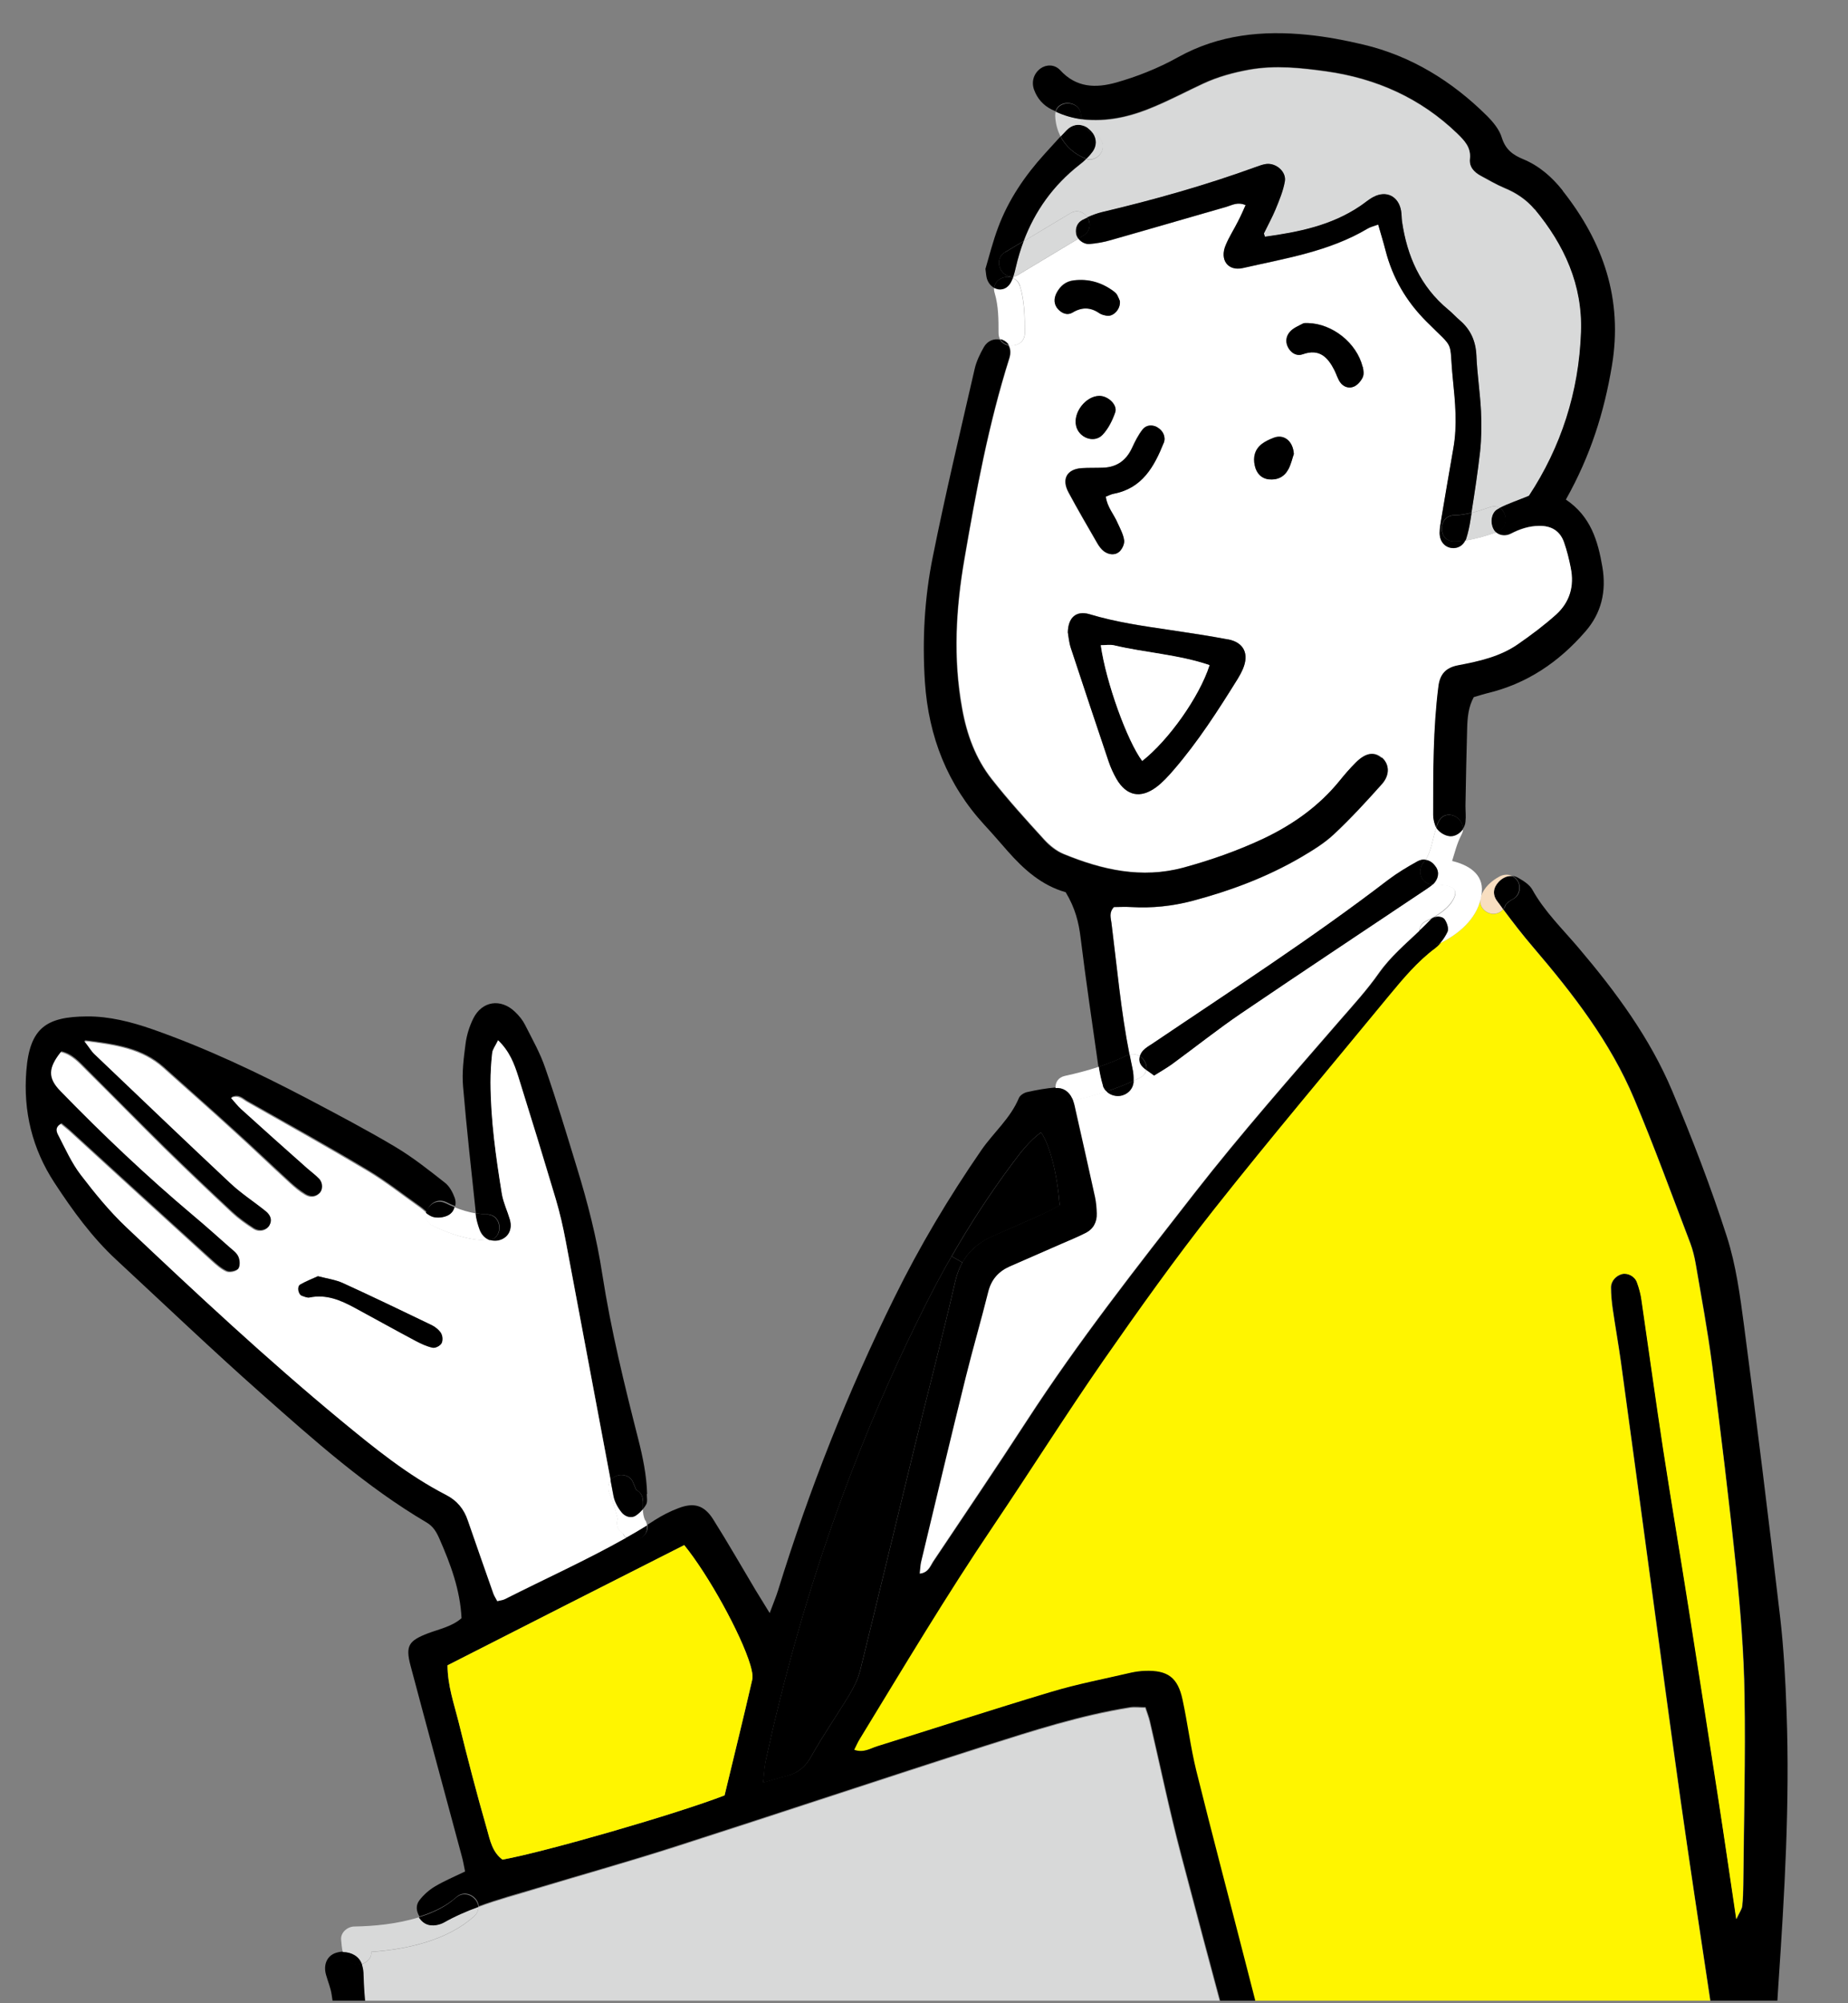 <?xml version="1.0" encoding="UTF-8"?><svg id="_レイヤー_1" xmlns="http://www.w3.org/2000/svg" xmlns:xlink="http://www.w3.org/1999/xlink" viewBox="0 0 120 130"><rect x="0" y="0" width="120" height="130" fill="#808080" stroke="none"/><defs><style>.cls-1{clip-path:url(#clippath);}.cls-2{fill:none;}.cls-2,.cls-3,.cls-4,.cls-5,.cls-6,.cls-7{stroke-width:0px;}.cls-3{fill:#fff500;}.cls-4{fill:#f8dec0;}.cls-5{fill:#d8d9d9;}.cls-6{fill:#000;}.cls-7{fill:#fff;}</style><clipPath id="clippath"><rect class="cls-2" x="-2.69" y="-1.53" width="124.65" height="131.36"/></clipPath></defs><g class="cls-1"><path class="cls-6" d="M111.05,167.47s-.01,0-.03.04c.18-.42.13-.9-.3-1.16-.32-.19-.84-.14-1.08.17,0-.19.02-.37.02-.5,0-.18-.05-.33-.13-.46,1.3-.43,2.61-.84,3.91-1.26,2.46-.79,2.47-.81,2.46-3.42,0-2.38-.42-4.73-.94-7.05-.87-3.91-1.43-7.86-2.03-11.81-.65-4.24-1.3-8.48-1.94-12.71-.63-4.18-1.27-8.36-1.86-12.55-.69-4.87-1.33-9.76-2-14.63-.62-4.59-1.24-9.18-1.87-13.77-.16-1.15-.37-2.29-.53-3.43-.07-.46-.11-.92-.11-1.38,0-.42.33-.77.72-.87.36-.09.83.14.97.54.14.38.24.77.3,1.18.47,3.21.91,6.42,1.4,9.63.52,3.43,1.11,6.86,1.65,10.29.64,4.06,1.28,8.12,1.9,12.19.39,2.57.76,5.14,1.2,8.03.22-.47.36-.65.38-.84.05-.46.06-.93.07-1.39.04-4.11.14-8.23.08-12.34-.04-2.72-.26-5.44-.54-8.15-.46-4.44-1.01-8.86-1.57-13.29-.28-2.18-.69-4.35-1.06-6.51-.08-.46-.19-.91-.35-1.34-1.2-3.14-2.35-6.29-3.65-9.38-1.54-3.67-3.96-6.79-6.53-9.8-.69-.8-1.34-1.64-1.97-2.49.07-.08.12-.18.16-.28,0,0,0-.02.01-.03.03-.04.07-.07.11-.11.02-.01.08-.07.12-.1.08-.06.16-.11.25-.15.41-.22.53-.77.3-1.16-.09-.15-.21-.26-.36-.33.13,0,.26.05.38.12.34.19.73.44.91.76.8,1.44,1.98,2.57,3.02,3.8,2.41,2.84,4.62,5.83,6.07,9.28,1.3,3.09,2.51,6.23,3.54,9.43.6,1.86.86,3.84,1.12,5.79.83,6.31,1.61,12.64,2.35,18.97.23,2.01.34,4.05.41,6.07.22,5.92-.13,11.82-.53,17.72-.14,2.08-.23,4.17-.38,6.25-.06.81-.24,1.6-.31,2.41-.04.45-.02.92.04,1.37.77,5.63,1.82,11.2,2.8,16.79.39,2.22.55,4.48.57,6.75.02,1.86-.78,3.09-2.49,3.76-.49.19-.97.39-1.46.56-1.09.36-2.19.73-3.28,1.09,0,0,0-.02,0-.03,0-.03.06-.23.06-.26Z"/><path class="cls-3" d="M115.9,160.89c0,2.61,0,2.63-2.46,3.42-1.3.42-2.61.83-3.91,1.26-.39-.6-1.56-.45-1.56.46v.07c-.16.05-.31.1-.46.16-6.78,2.36-13.56,4.69-20.54,6.44-5.78,1.45-11.54,3.01-17.32,4.47-3.53.9-7.09,1.71-10.63,2.56-.5.12-1.01.3-1.5.03-1.86-3.14-4.66-8.99-5.11-10.67.37-.58.97-.94,1.53-1.33,3.32-2.32,6.66-4.63,9.99-6.94,5.76-3.99,11.5-8.02,17.3-11.96,2.49-1.69,4.87-3.57,7.73-4.63.65-.24.87-.84.66-1.41-.22-.59-.93-.93-1.58-.65-.69.29-1.34.68-2.02,1.02-.29.15-.54.45-1,.24-.08-.22-.19-.47-.26-.75-1.29-4.99-2.57-9.98-3.85-14.97-1.1-4.26-2.22-8.51-3.28-12.78-.38-1.51-.57-3.07-.89-4.6-.3-1.45-.97-1.93-2.46-1.87-.29.01-.58.05-.86.11-1.75.41-3.51.74-5.23,1.26-3.77,1.13-7.51,2.35-11.27,3.52-.44.14-.9.45-1.5.23.15-.3.25-.51.36-.7,2.84-4.65,5.63-9.32,8.68-13.84,2.4-3.55,4.69-7.19,7.13-10.71,2.32-3.33,4.68-6.64,7.19-9.82,3.7-4.68,7.56-9.24,11.35-13.85.92-1.12,1.84-2.23,3.03-3.11.13-.1.25-.22.36-.35t0,0c1.2-.59,2.32-1.54,2.62-2.86,0,.04-.01.08-.02.12-.04.46.41.85.85.85.27,0,.49-.12.63-.3.64.85,1.28,1.69,1.97,2.49,2.57,3.01,4.98,6.12,6.53,9.8,1.31,3.09,2.45,6.25,3.65,9.38.16.43.27.89.35,1.34.37,2.17.77,4.33,1.06,6.51.57,4.43,1.11,8.85,1.57,13.29.28,2.71.49,5.43.54,8.15.07,4.11-.04,8.23-.08,12.34,0,.46-.02.93-.07,1.39-.02.19-.16.37-.38.84-.43-2.9-.8-5.47-1.2-8.03-.63-4.07-1.26-8.13-1.9-12.19-.54-3.43-1.12-6.86-1.65-10.29-.49-3.21-.93-6.42-1.4-9.63-.05-.4-.16-.8-.3-1.18-.14-.4-.61-.63-.97-.54-.39.1-.72.45-.72.87,0,.46.05.93.11,1.38.17,1.15.37,2.29.53,3.43.63,4.59,1.25,9.18,1.87,13.77.66,4.88,1.31,9.76,2,14.63.6,4.19,1.23,8.37,1.86,12.55.64,4.24,1.29,8.47,1.94,12.71.6,3.95,1.16,7.9,2.03,11.81.52,2.32.93,4.67.94,7.05Z"/><path class="cls-6" d="M107.97,166.09c0,.87.01,1.77.55,2.48-4.35,1.44-8.71,2.83-13.14,4.02-.16.04-.32.12-.58.22.04.32.03.65.13.95.33.93.7,1.84,1.05,2.76.12.33.25.65.32.99.15.7-.07,1.28-.71,1.61-.56.3-1.15.55-1.74.79-3.69,1.54-7.52,2.67-11.35,3.83-9.92,3.01-19.86,5.9-29.63,9.4-1.63.58-3.25,1.18-4.98,1.81.12.49.32.92.3,1.34-.02.44-.29.87-.36,1.32-.11.68-.19,1.38-.22,2.07-.28,5.85-.53,11.7-.82,17.54-.12,2.43-.32,4.86-.49,7.29,0,.16.02.33.04.6.39.04.78.11,1.17.11,1.04-.02,2.08-.1,3.13-.1,1.32,0,1.87.49,2.08,1.82.12.74.2,1.5.29,2.24.63,5.12,1.26,10.23,1.88,15.35.49,4.03.97,8.06,1.45,12.09-.49.35-.43,1.23.16,1.47,0,.08,0,.16,0,.24-.03.56-.43,1.01-.93,1.12-.45.1-1.02-.24-1.22-.77-.1-.27-.15-.56-.18-.85-.23-2.25-.43-4.5-.68-6.75-.38-3.4-.76-6.79-1.2-10.18-.5-3.91-1.06-7.8-1.61-11.7-.07-.51-.17-1.01-.27-1.59-.46-.04-.85-.11-1.24-.1-1.27.02-2.55.1-3.83.09-1.23,0-1.75-.57-1.55-1.74.79-4.53.8-9.11,1.03-13.68.23-4.63.46-9.26.71-13.89.04-.74.16-1.47.25-2.27-.28.03-.45.01-.6.07-.38.14-.75.3-1.11.49-2.01,1.04-2.64.54-3.37-1.4-.61-1.62-1.23-3.25-1.84-4.87-.2-.54-.43-1.07-.66-1.66-.49-.04-.94-.06-1.39-.12-.75-.1-1.5-.16-2.23-.35-1.56-.39-2.81-1.14-2.89-3.01-1.66-1.01-3.08-2.19-2.65-4.46-.75-.56-1.45-1.15-1.85-2.03-.38-.82-.45-1.66-.19-2.51-.53-.47-1.03-.86-1.48-1.3-1.06-1.04-1.52-2.3-1.33-3.79.11-.88.44-1.22,1.33-1.34.46-.06.93-.04,1.39-.07.68-.05,1.37-.11,2-.16.25-.49-.09-.73-.25-.99-.49-.77-.44-1.54-.09-2.32.45-1.01,1-1.96,1.97-2.68-.08-.4-.12-.8-.22-1.18-2.18-7.74-4.37-15.49-6.56-23.23-.9-3.17-1.75-6.37-2.22-9.64-.06-.45-.25-.88-.37-1.32-.19-.67.08-1.24.64-1.42.16-.05.32-.08.48-.08.05.17.11.33.22.46.27.35.67.41,1.01.31,0,.01.01.03.02.05.07.22.09.45.1.68.08,2.98.71,5.86,1.51,8.71,1.96,6.97,3.93,13.93,5.89,20.89.55,1.95,1.08,3.91,1.6,5.79.13.14.19.24.28.3q1.64,1.12,3.69,1.12c1.28,0,2.55.02,3.83-.05,1.37-.08,2.34.38,2.97,1.64.39.77.91,1.48,1.39,2.21.22.33.47.66.74.96,1.1,1.28,1.61,1.4,3.18.74.48-.2.95-.44,1.38-.64.09-.14.21-.24.2-.33-.14-1.06.41-1.76,1.2-2.34,2.34-1.7,4.64-3.47,7.04-5.1,4.27-2.89,8.65-5.62,12.89-8.55,3.86-2.66,7.6-5.5,11.4-8.26.09-.07.16-.17.25-.27.14-.57-.08-1.12-.23-1.67-2.05-7.66-4.13-15.31-6.15-22.99-.75-2.85-1.35-5.74-2.02-8.62-.06-.27-.17-.54-.29-.91-.35,0-.69-.05-1.01,0-3.21.51-6.3,1.51-9.39,2.49-6.73,2.15-13.42,4.39-20.15,6.55-2.98.96-5.99,1.8-8.98,2.7-1.26.38-2.54.72-3.77,1.18-.04-.6-.86-1.13-1.46-.59-.65.58-1.48.98-2.39,1.26-.22-.35-.25-.74,0-1.06.27-.35.63-.67,1.02-.9.59-.35,1.23-.62,1.94-.96-.07-.33-.12-.66-.21-.98-1.11-4.14-2.24-8.27-3.34-12.41-.33-1.27-.1-1.59,1.15-2.07.75-.28,1.56-.44,2.17-.98-.09-1.84-.71-3.5-1.43-5.14-.19-.44-.41-.82-.84-1.07-3.92-2.31-7.3-5.33-10.68-8.32-3.21-2.84-6.31-5.8-9.46-8.72-1.59-1.47-2.84-3.2-4.02-5-1.45-2.21-2.04-4.65-1.83-7.27.22-2.81,1.31-3.51,3.94-3.53,1.44-.01,2.86.35,4.24.83,3.51,1.23,6.86,2.82,10.14,4.54,1.89,1,3.8,2,5.63,3.09,1.14.68,2.19,1.51,3.23,2.33.3.23.51.63.64.99.06.18.07.36.03.53-.2-.08-.39-.16-.58-.26-.6-.29-1.15.14-1.26.63-.13-.11-.26-.23-.4-.33-1.14-.8-2.23-1.67-3.42-2.38-2.59-1.55-5.22-3.01-7.84-4.49-.27-.15-.54-.48-1.02-.25.23.26.42.52.66.73,1.42,1.28,2.85,2.55,4.28,3.83.26.23.54.44.78.68.26.27.26.71.03.95-.29.3-.64.29-.95.1-.34-.21-.66-.47-.96-.74-1.24-1.14-2.45-2.3-3.7-3.43-1.5-1.37-3.02-2.7-4.53-4.06-1.37-1.23-3.06-1.5-5.14-1.75.37.48.49.68.64.83,2.94,2.8,5.87,5.6,8.83,8.38.71.67,1.55,1.21,2.32,1.83.29.23.44.55.24.92-.19.35-.68.48-1.06.23-.48-.31-.96-.65-1.38-1.04-1.48-1.38-2.95-2.78-4.4-4.2-1.69-1.67-3.36-3.36-5.04-5.04-.49-.49-.95-1.03-1.67-1.19-.82,1.03-.84,1.68-.03,2.52,2.75,2.83,5.61,5.54,8.63,8.08.8.67,1.58,1.37,2.36,2.06.22.19.48.38.58.63.09.23.1.62-.03.79-.14.16-.55.25-.76.17-.35-.15-.67-.44-.97-.71-3.09-2.81-6.17-5.62-9.25-8.44-.17-.15-.35-.29-.52-.43-.42.2-.27.53-.17.73.45.87.86,1.78,1.45,2.56.91,1.2,1.87,2.38,2.96,3.4,4.55,4.3,9.13,8.57,13.96,12.56,2.15,1.77,4.31,3.53,6.8,4.81.72.37,1.17.92,1.42,1.67.55,1.59,1.1,3.17,1.66,4.75.05.16.15.3.25.48.18-.05.35-.06.49-.13,2.63-1.33,5.32-2.54,7.89-3.99.27.19.67.21.94.04.32-.19.44-.51.4-.83.16-.09.31-.19.46-.29.49-.31,1.01-.58,1.55-.78.99-.38,1.66-.2,2.24.71.96,1.52,1.85,3.08,2.77,4.62.26.43.53.85.91,1.48.23-.63.41-1.04.54-1.46,2.02-6.54,4.53-12.89,7.56-19.02,1.64-3.33,3.54-6.51,5.65-9.57.79-1.14,1.88-2.05,2.43-3.37.07-.18.34-.35.54-.39.62-.14,1.24-.25,1.87-.3h.01c.03.48.44.97,1.06.84.03,0,.06-.01.09-.02.08.22.13.46.18.7.42,1.86.85,3.72,1.25,5.59.08.34.1.69.11,1.04.02.57-.22,1.02-.73,1.28-.52.26-1.05.48-1.58.71-1.12.49-2.23.97-3.34,1.46-.73.32-1.2.84-1.4,1.65-.46,1.85-1,3.68-1.46,5.54-.98,3.99-1.94,7.99-2.9,11.99-.05.22-.05.45-.09.75.54-.06.66-.48.85-.77,2.03-3.03,4.08-6.05,6.07-9.12,3.35-5.16,7.15-9.99,10.93-14.83,3-3.84,6.22-7.49,9.41-11.17.88-1.01,1.78-2,2.54-3.08.75-1.06,1.72-1.89,2.65-2.76,0,.55.61,1.15,1.29.83.02,0,.04-.02.06-.03-.11.13-.23.25-.36.35-1.18.88-2.1,1.99-3.03,3.11-3.79,4.61-7.65,9.17-11.35,13.85-2.51,3.18-4.87,6.49-7.19,9.82-2.44,3.52-4.73,7.15-7.13,10.71-3.05,4.51-5.84,9.19-8.68,13.84-.12.19-.21.4-.36.7.6.22,1.05-.09,1.5-.23,3.76-1.17,7.5-2.39,11.27-3.52,1.72-.52,3.48-.85,5.23-1.26.28-.06.57-.1.86-.11,1.49-.06,2.15.42,2.46,1.87.33,1.53.52,3.09.89,4.6,1.06,4.27,2.19,8.52,3.28,12.78,1.28,4.99,2.57,9.98,3.85,14.97.07.27.18.53.26.75.47.21.71-.09,1-.24.67-.34,1.32-.73,2.02-1.02.66-.27,1.37.06,1.58.65.21.57,0,1.17-.66,1.41-2.87,1.06-5.25,2.94-7.73,4.63-5.8,3.94-11.54,7.96-17.3,11.96-3.34,2.31-6.67,4.62-9.99,6.94-.56.39-1.17.75-1.53,1.33.45,1.69,3.25,7.54,5.11,10.67.5.28,1.01.09,1.5-.03,3.55-.85,7.1-1.66,10.63-2.56,5.78-1.47,11.53-3.02,17.32-4.47,6.97-1.75,13.76-4.08,20.54-6.44.16-.06.31-.11.46-.16ZM92.68,177.9c.36-.16.7-.37,1.08-.57-.44-1.32-.84-2.58-1.48-3.85-.6.14-1.15.26-1.7.4-6.73,1.72-13.45,3.46-20.18,5.14-3.87.96-7.79,1.76-11.66,2.71-1.91.47-2.45.16-3.26-1.56-.11-.22-.21-.44-.32-.66.27-.18.45-.49.37-.9-.1-.49-.64-.73-1.09-.6-.9-1.83-1.81-3.65-2.72-5.47-.17-.34-.41-.65-.63-1.02-1,.39-1.91.74-2.81,1.11-1.07.44-2.06.21-2.97-.4-.47-.32-.92-.71-1.28-1.15-.71-.85-1.34-1.75-2-2.62-.31-.41-.62-.82-.92-1.22-.66,0-1.23,0-1.81,0-1.28.02-2.55.07-3.82.07-1.12,0-2.19-.19-3.08-.97-.25-.21-.6-.3-.88-.43q-.57.69-.79,1.53c.43.79,1.26.95,2.01,1.23.91.34,1.84.65,2.74,1.01.31.13.62.34.84.59.57.61.28,1.58-.53,1.78-.3.08-.7,0-.97-.15-1.31-.75-2.66-.95-4.16-.68-1.47.27-2.98.31-4.5.46-.14.79.23,1.36.72,1.87.45.47.94.86,1.65.82.29-.01.59-.02.86.04.68.15.92.99.44,1.51-.19.21-.47.35-.66.56-.44.46-.49.86-.22,1.42.24.49.58.86,1.13,1,.33.09.67.19.99.32.9.35,1.07,1.02.45,1.73-.22.25-.44.49-.64.7.75,1.34.95,1.49,2.11,1.7.28.05.58.04.86.12.43.13.73.69.57,1.12-.13.37-.35.7-.55,1.07.59.61,1.31.8,2.06.85,1.39.1,2.77.08,4.16-.16,3.11-.53,5.99-1.75,8.89-2.92.49-.2.9-.49,1.21-.94.19-.28.46-.53.75-.7.13-.08.27-.12.41-.12.03.5.55.94,1.06.8.01.06.02.13.02.2,0,.23-.03.47-.11.68-.38.87-.9,1.57-1.86,1.94-2.65,1.02-5.3,2-8.08,2.63-.6.14-1.2.3-1.92.49.77,2.11,1.53,4.09,2.48,6.09.35-.12.62-.21.88-.3,2.56-.93,5.08-1.94,7.67-2.77,9.52-3.06,19.07-6.06,28.61-9.09,4.24-1.35,8.51-2.65,12.6-4.43ZM68.81,78.22c-.17-2.09-.63-3.88-1.21-4.74-.76.56-1.32,1.29-1.87,2.03-1.44,1.93-2.75,3.94-3.94,6.02-.57.98-1.1,1.98-1.61,2.99-4.78,9.45-8.2,19.38-10.45,29.71-.08.38-.1.78-.17,1.44.7-.2,1.14-.34,1.58-.45.71-.18,1.18-.59,1.55-1.26.76-1.36,1.66-2.65,2.47-3.99.29-.49.56-1.02.7-1.57,1.19-4.83,2.35-9.67,3.53-14.5.88-3.6,1.82-7.18,2.65-10.78.11-.45.26-.85.46-1.21.44-.77,1.1-1.33,2-1.72,1.11-.48,2.23-.97,3.33-1.47.35-.16.68-.36.98-.52ZM48.84,109.03c.07-.3-.03-.67-.12-.99-.6-2-2.73-5.85-4.29-7.77-2.54,1.29-5.11,2.59-7.68,3.89-2.57,1.31-5.13,2.61-7.69,3.91,0,1.32.41,2.47.71,3.64.58,2.35,1.18,4.7,1.86,7.03.19.69.35,1.47,1,1.94,2.81-.51,11.36-2.98,14.42-4.17.61-2.54,1.23-5.01,1.79-7.48Z"/><path class="cls-6" d="M101.48,12.39c2.63,3.33,3.91,7.03,3.19,11.34-.5,3.01-1.39,5.85-2.99,8.69,1.62,1.09,2.08,2.68,2.37,4.37.27,1.59-.06,3.01-1.12,4.21-1.71,1.97-3.79,3.38-6.37,3.99-.28.07-.55.16-.86.25-.35.63-.41,1.32-.43,2.01-.05,1.68-.08,3.36-.11,5.04,0,.35.04.7,0,1.04-.01.17-.08.33-.18.47.06-.79-1.11-1.35-1.56-.51-.07.13-.13.27-.17.41-.03-.05-.06-.1-.08-.16-.08-.22-.13-.45-.13-.68,0-2.78-.01-5.56.34-8.33.1-.82.5-1.23,1.29-1.38,1.37-.26,2.73-.57,3.9-1.38.85-.59,1.69-1.22,2.46-1.91.88-.79,1.18-1.83.95-3.01-.11-.56-.25-1.13-.44-1.67-.26-.74-.82-1.07-1.61-1.06-.66.01-1.24.2-1.82.5-.36.19-.74.12-.98-.08.02,0,.03-.01.05-.02.79-.26.72-1.27.18-1.58.56-.3,1.18-.49,1.9-.79,2.07-3.14,3.25-6.73,3.38-10.63.11-3.04-1.09-5.65-3-7.95-.53-.63-1.2-1.08-1.97-1.39-.53-.22-1.03-.52-1.53-.79-.44-.24-.76-.59-.7-1.11.08-.74-.36-1.18-.82-1.63-2.38-2.3-5.25-3.57-8.49-4.03-1.66-.23-3.33-.41-5.02-.11-1.04.19-2.03.46-2.98.9-1.05.49-2.08,1.03-3.14,1.48-1.39.6-2.84.98-4.39.87-.13,0-.26-.02-.38-.04-.02-.07-.03-.14-.03-.22-.03-.98-1.42-1.08-1.65-.28-.09-.04-.17-.08-.26-.12-.54-.27-.92-.7-1.13-1.27-.19-.52-.03-1.06.42-1.39.37-.26.9-.28,1.27.11,1.05,1.15,2.31,1.18,3.66.8.66-.19,1.32-.41,1.96-.67.7-.28,1.38-.6,2.04-.97,2.65-1.47,5.49-1.75,8.43-1.45,1.2.12,2.41.35,3.59.63,3.12.74,5.77,2.38,8.03,4.62.4.4.81.89.97,1.42.24.77.71,1.12,1.39,1.4,1.04.43,1.87,1.16,2.56,2.03Z"/><path class="cls-5" d="M99.66,13.59c1.91,2.3,3.11,4.9,3,7.95-.13,3.9-1.31,7.49-3.38,10.63-.72.3-1.34.5-1.9.79-.16-.1-.38-.14-.63-.05-.4.14-.79.27-1.2.37.2-1.32.41-2.65.56-3.97.09-.86.1-1.73.06-2.6-.06-1.21-.25-2.42-.3-3.63-.05-.93-.37-1.68-1.07-2.28-.27-.22-.5-.49-.77-.71-1.8-1.49-2.66-3.46-2.99-5.71-.03-.23-.02-.47-.06-.69-.16-.94-.96-1.35-1.8-.9-.3.16-.57.39-.86.59-1.87,1.27-4,1.69-6.18,1.99-.04-.14-.08-.2-.06-.23.25-.52.53-1.02.75-1.55.24-.58.49-1.18.6-1.8.11-.63-.57-1.23-1.21-1.14-.22.03-.45.11-.66.19-3.27,1.19-6.61,2.13-9.99,2.93-.33.08-.65.19-.96.34-.22-.34-.66-.55-1.11-.27-1.01.6-2.02,1.21-3.03,1.82.73-1.95,1.91-3.61,3.62-4.95.16-.12.31-.25.45-.39,0,0,0,0,0,0,.43.16.93-.18,1.04-.59.13-.47-.16-.88-.59-1.04,0,0-.02,0-.02-.01-.08-.12-.19-.23-.32-.33-.08-.06-.16-.11-.24-.14-.09-.14-.15-.3-.18-.46.12.02.25.03.38.04,1.55.11,3-.27,4.39-.87,1.07-.45,2.09-.99,3.14-1.48.95-.44,1.94-.71,2.98-.9,1.69-.3,3.36-.12,5.02.11,3.24.46,6.11,1.74,8.49,4.03.46.45.9.89.82,1.63-.06.52.26.87.7,1.11.51.27,1.01.57,1.53.79.77.32,1.44.76,1.97,1.39Z"/><path class="cls-7" d="M102,36.87c.24,1.17-.07,2.21-.95,3.01-.77.69-1.61,1.32-2.46,1.91-1.17.82-2.53,1.12-3.9,1.38-.79.15-1.19.56-1.29,1.38-.35,2.77-.34,5.55-.34,8.33,0,.23.05.47.13.68.02.05.04.11.08.16-.25.69-.31,1.48-.7,2.08-.16-.03-.35,0-.52.1-.66.36-1.31.75-1.9,1.2-4.95,3.8-10.2,7.19-15.37,10.67-.19.13-.39.25-.55.41-.1.11-.17.24-.21.37-.19-.12-.42-.18-.67-.11-.56-2.82-.81-5.68-1.17-8.53-.04-.33-.18-.68.16-1.04.34,0,.74-.02,1.13,0,1.34.08,2.66-.06,3.96-.4,2.47-.66,4.86-1.55,7.07-2.84.75-.44,1.51-.9,2.13-1.49,1.09-1.03,2.12-2.14,3.12-3.26.53-.6.46-1.29-.01-1.71-.49-.42-1.04-.34-1.68.3-.37.37-.71.76-1.04,1.17-1.34,1.66-3.03,2.85-4.94,3.76-1.68.79-3.42,1.4-5.21,1.89-2.72.74-5.28.15-7.79-.88-.46-.19-.9-.55-1.25-.92-1.17-1.28-2.34-2.57-3.41-3.93-1.06-1.34-1.63-2.91-1.93-4.6-.59-3.24-.41-6.49.15-9.69.75-4.39,1.57-8.77,2.92-13.04.1-.32.08-.61-.05-.83.47.1,1.04-.16,1.04-.79,0-1.01-.01-2.06-.31-3.04-.08-.27-.25-.44-.46-.52.01-.03.02-.06.03-.1.11-.01.21-.05.32-.12,1.3-.78,2.6-1.56,3.9-2.34.17.22.45.37.74.35.46-.04.92-.12,1.36-.25,2.51-.71,5-1.45,7.51-2.16.37-.11.74-.34,1.25-.11-.17.35-.32.71-.49,1.05-.26.52-.58,1.01-.8,1.54-.41.96.14,1.72,1.12,1.49,2.76-.63,5.58-1.07,8.08-2.55.19-.11.42-.16.7-.27.17.6.34,1.14.48,1.69.46,1.78,1.35,3.3,2.65,4.6,1.93,1.93,1.45,1.07,1.72,3.74.15,1.5.3,3,.03,4.5-.27,1.54-.53,3.08-.79,4.62-.05.28-.09.57-.1.86,0,.55.31.93.79.98.38.04.71-.14.88-.5.68-.1,1.34-.3,1.99-.52.24.21.62.27.98.08.58-.3,1.16-.49,1.82-.5.79-.01,1.35.32,1.61,1.06.19.54.33,1.11.44,1.67ZM88.49,24.48c.09-.19.05-.46,0-.68-.38-1.55-1.96-2.8-3.54-2.84-.11,0-.25-.02-.34.03-.29.16-.63.29-.84.53-.27.32-.32.74-.06,1.12.22.32.55.47.9.34,1.07-.38,1.62.19,2.05,1.04.13.26.21.55.37.78.22.31.58.43.92.27.23-.11.44-.36.55-.6ZM83.67,30.43c.18-.35.27-.74.34-.96-.05-.9-.68-1.33-1.33-1.06-.27.11-.54.23-.76.4-.44.36-.57.84-.45,1.39.11.52.45.85.91.9.58.06,1.03-.17,1.28-.67ZM80.7,43.43c.42-.99.08-1.74-.96-1.94-1.24-.24-2.5-.42-3.75-.61-1.77-.26-3.53-.51-5.25-1.03-.84-.25-1.38.19-1.4,1.18.05.24.08.65.2,1.03.81,2.46,1.63,4.92,2.46,7.38.13.38.3.75.5,1.1.65,1.11,1.56,1.31,2.6.52.41-.3.76-.7,1.1-1.09,1.59-1.84,2.9-3.88,4.18-5.94.12-.19.23-.4.32-.61ZM75.57,28.74c.15-.39-.05-.82-.44-1.02-.35-.18-.72-.14-.95.15-.28.35-.49.77-.68,1.19-.38.82-.99,1.26-1.89,1.29-.46.02-.93,0-1.39.03-.96.07-1.31.71-.85,1.57.6,1.12,1.24,2.22,1.88,3.32.11.19.26.39.44.52.3.21.69.26.97.02.19-.17.35-.51.32-.74-.05-.38-.25-.75-.42-1.12-.24-.57-.69-1.05-.77-1.72.2-.07.35-.16.52-.19,1.84-.35,2.62-1.75,3.24-3.3ZM71.87,20.49c.43.06.9-.43.85-.94-.04-.1-.1-.26-.18-.41-.05-.1-.14-.18-.24-.25-.77-.57-1.63-.82-2.59-.7-.5.06-.84.34-1.08.76-.23.41-.21.81.07,1.11.26.28.61.41.93.22.61-.37,1.17-.36,1.75.04.13.09.31.14.48.16ZM72.42,26.77c.17-.49-.47-1.09-1.04-1.08-.87.03-1.68,1.07-1.5,1.93.17.79,1.17,1.18,1.72.6.37-.39.64-.93.82-1.45Z"/><path class="cls-6" d="M98.55,57.18c.22.38.1.94-.3,1.16-.08.04-.17.09-.25.15-.04.03-.11.08-.12.1-.03.04-.07.07-.11.11,0,0,0,.02-.01.03-.04.1-.09.2-.16.28-.13-.17-.26-.34-.38-.52-.33-.44-.25-.89.1-1.26.25-.26.55-.4.87-.37t0,0c.14.07.27.18.36.33Z"/><path class="cls-4" d="M98.19,56.85c-.31-.03-.62.11-.87.37-.35.37-.43.82-.1,1.26.13.17.26.34.38.52-.14.18-.36.3-.63.3-.43,0-.88-.38-.85-.85,0-.04,0-.08.02-.12,0-.05.02-.09.03-.14.17-.59.69-1.04,1.22-1.32.26-.13.55-.14.79-.03Z"/><path class="cls-6" d="M97.38,32.96c.54.31.61,1.32-.18,1.58-.02,0-.03.01-.05.02-.04-.03-.08-.08-.11-.12-.3-.42-.25-1.15.2-1.4.05-.03.09-.05.14-.08Z"/><path class="cls-5" d="M97.38,32.96s-.09.05-.14.08c-.45.25-.5.98-.2,1.4.03.04.07.08.11.12-.66.22-1.31.42-1.99.52.02-.04.03-.08.05-.12.12-.38.21-.78.27-1.18.03-.16.05-.33.08-.5.41-.1.8-.23,1.2-.37.24-.08.46-.05.63.05Z"/><path class="cls-7" d="M94.28,55.87c1.05.25,2.06.83,1.94,2.04,0,.1-.03.19-.04.29-.01.04-.02.09-.03.14-.31,1.32-1.42,2.27-2.62,2.86.19-.22.35-.47.47-.72.09-.19-.02-.56-.16-.77-.19-.28-.69-.27-.93-.02-.23.25-.48.49-.73.72,0-.25.13-.49.44-.63.68-.33,1.46-.78,1.8-1.49.42-.87-.79-.86-1.37-.88.35-.35.44-.77.2-1.14-.17-.27-.41-.44-.68-.47.39-.6.45-1.39.7-2.08.21.34.67.59,1.02.55.27-.03.55-.21.71-.45,0,.11-.04.23-.1.35-.3.57-.43,1.15-.61,1.71Z"/><path class="cls-6" d="M96.17,26.7c.04.87.03,1.74-.06,2.6-.15,1.33-.35,2.65-.56,3.97-.36.09-.74.16-1.12.16-1.09.03-1.09,1.72,0,1.69.24,0,.48-.03.72-.06-.17.36-.51.54-.88.5-.47-.06-.79-.44-.79-.98,0-.29.05-.57.1-.86.26-1.54.52-3.09.79-4.62.27-1.51.12-3.01-.03-4.5-.27-2.68.2-1.81-1.72-3.74-1.31-1.31-2.19-2.82-2.65-4.6-.14-.55-.31-1.09-.48-1.69-.28.1-.51.15-.7.27-2.49,1.48-5.32,1.92-8.08,2.55-.98.22-1.53-.53-1.12-1.49.22-.53.54-1.02.8-1.54.18-.34.33-.69.49-1.05-.52-.23-.88,0-1.25.11-2.5.72-5,1.45-7.51,2.16-.44.13-.9.21-1.36.25-.29.03-.57-.13-.74-.35.11-.07.22-.13.33-.2.48-.29.49-.82.26-1.18.31-.14.63-.26.96-.34,3.38-.8,6.72-1.74,9.99-2.93.22-.08.44-.16.66-.19.65-.08,1.33.51,1.21,1.14-.11.62-.36,1.21-.6,1.8-.22.53-.5,1.03-.75,1.55-.02.03.02.1.06.23,2.17-.3,4.3-.72,6.18-1.99.29-.19.55-.43.86-.59.85-.45,1.64-.04,1.8.9.04.23.03.47.06.69.33,2.25,1.19,4.22,2.99,5.71.27.22.5.48.77.71.7.6,1.03,1.35,1.07,2.28.05,1.21.24,2.42.3,3.63Z"/><path class="cls-6" d="M95.56,33.27c-.03.16-.05.33-.08.5-.06.4-.15.8-.27,1.18-.01.04-.03.08-.05.12-.24.03-.48.06-.72.06-1.09.03-1.09-1.67,0-1.69.38,0,.75-.07,1.12-.16Z"/><path class="cls-6" d="M93.43,53.3c.45-.84,1.62-.29,1.56.51-.17.24-.44.42-.71.45-.35.04-.81-.21-1.02-.55.05-.14.11-.28.17-.41Z"/><path class="cls-7" d="M93.04,57.39c.59.02,1.79,0,1.37.88-.35.71-1.12,1.16-1.8,1.49-.3.14-.43.38-.44.63-.92.88-1.9,1.7-2.65,2.76-.76,1.09-1.67,2.08-2.54,3.08-3.19,3.68-6.41,7.33-9.41,11.17-3.78,4.84-7.58,9.67-10.93,14.83-1.99,3.06-4.04,6.08-6.07,9.12-.19.3-.31.71-.85.77.04-.3.04-.53.09-.75.96-4,1.91-8,2.9-11.99.46-1.86,1-3.69,1.46-5.54.2-.81.67-1.33,1.4-1.65,1.12-.49,2.23-.97,3.34-1.46.53-.23,1.07-.45,1.58-.71.51-.26.75-.71.73-1.28-.01-.35-.04-.7-.11-1.04-.41-1.87-.83-3.73-1.25-5.59-.05-.24-.1-.48-.18-.7.73-.16,1.46-.35,2.17-.59.22.22.55.33.87.29.47-.05.86-.43.89-.92,0-.02,0-.04,0-.06.14-.05.27-.12.41-.19.25-.12.38-.31.42-.51.15.11.32.22.5.36.43-.27.82-.49,1.18-.75,1.49-1.09,2.94-2.24,4.46-3.28,4.01-2.73,8.06-5.41,12.09-8.1.1-.06.19-.13.28-.2.03-.03.06-.05.08-.08h0Z"/><path class="cls-6" d="M93.83,59.7c.14.21.25.58.16.77-.12.25-.28.51-.47.72t0,0s-.04.02-.06.03c-.68.33-1.3-.27-1.29-.83.25-.23.49-.47.73-.72.24-.25.75-.26.93.02Z"/><path class="cls-6" d="M93.24,56.26c.24.36.16.79-.2,1.14h0c-.79-.03-1.06-.88-.6-1.44.04-.05.08-.11.12-.16.27.03.51.2.68.47Z"/><path class="cls-6" d="M93.03,57.39s-.05.05-.08.08c-.09.07-.19.14-.28.2-4.03,2.7-8.08,5.38-12.09,8.1-1.53,1.04-2.97,2.19-4.46,3.28-.36.26-.75.48-1.18.75-.18-.14-.35-.25-.5-.36.07-.33-.12-.71-.42-.9.03-.13.11-.26.21-.37.15-.16.35-.29.55-.41,5.17-3.49,10.41-6.87,15.37-10.67.6-.45,1.25-.84,1.9-1.2.17-.09.35-.13.52-.1-.04.06-.08.11-.12.16-.46.56-.19,1.42.6,1.44Z"/><path class="cls-6" d="M89.73,49.16c.48.41.54,1.1.01,1.71-1,1.12-2.02,2.24-3.12,3.26-.63.59-1.39,1.05-2.13,1.49-2.21,1.29-4.6,2.19-7.07,2.84-1.3.34-2.62.48-3.96.4-.4-.03-.79,0-1.13,0-.34.36-.2.71-.16,1.04.36,2.85.61,5.71,1.17,8.53-.06.02-.12.04-.18.07-.59.29-1.2.53-1.83.74,0-.04-.01-.08-.02-.12-.39-2.75-.8-5.5-1.14-8.26-.12-1-.35-1.93-.97-2.96-1.56-.44-2.72-1.48-3.77-2.67-.5-.57-.99-1.14-1.5-1.69-2.41-2.62-3.63-5.73-3.87-9.27-.18-2.74-.03-5.46.51-8.13.82-4.09,1.79-8.14,2.72-12.2.11-.49.35-.98.6-1.42.24-.41.65-.56,1.04-.48.12.21.33.34.55.38.12.22.15.51.05.83-1.35,4.26-2.16,8.65-2.92,13.04-.55,3.2-.74,6.45-.15,9.69.3,1.69.88,3.26,1.93,4.6,1.07,1.36,2.24,2.65,3.41,3.93.34.38.78.73,1.25.92,2.51,1.03,5.07,1.61,7.79.88,1.79-.49,3.53-1.1,5.21-1.89,1.91-.91,3.6-2.11,4.94-3.76.33-.41.67-.8,1.04-1.17.64-.64,1.19-.72,1.68-.3Z"/><path class="cls-6" d="M88.49,23.8c.05.22.09.49,0,.68-.11.24-.32.49-.55.6-.33.16-.7.04-.92-.27-.16-.23-.24-.52-.37-.78-.43-.85-.98-1.42-2.05-1.04-.35.13-.68-.02-.9-.34-.26-.39-.22-.81.06-1.12.21-.24.55-.38.84-.53.09-.05.23-.02.34-.03,1.58.04,3.15,1.29,3.54,2.84Z"/><path class="cls-6" d="M84.01,29.48c-.08.21-.16.61-.34.96-.26.5-.71.73-1.28.67-.46-.05-.8-.37-.91-.9-.12-.55,0-1.04.45-1.39.22-.17.49-.3.76-.4.65-.27,1.28.17,1.33,1.06Z"/><path class="cls-5" d="M82.82,143.34c.15.55.38,1.1.23,1.67-.1.11-.16.21-.25.27-3.8,2.76-7.54,5.6-11.4,8.26-4.24,2.93-8.62,5.66-12.89,8.55-2.4,1.62-4.7,3.39-7.04,5.1-.79.58-1.34,1.28-1.2,2.34,0,.08-.11.19-.2.33-.43.2-.9.44-1.38.64-1.57.65-2.08.53-3.18-.74-.27-.3-.52-.63-.74-.96-.48-.73-1-1.43-1.39-2.21-.63-1.25-1.6-1.72-2.97-1.64-1.27.07-2.55.04-3.83.05q-2.05,0-3.69-1.12c-.09-.06-.16-.16-.28-.3-.52-1.89-1.05-3.85-1.6-5.79-1.96-6.97-3.94-13.93-5.89-20.89-.8-2.85-1.43-5.73-1.51-8.71,0-.23-.03-.46-.1-.68,0-.02,0-.03-.02-.05.37-.11.66-.42.62-.79,2.35-.16,4.96-.76,6.68-2.31.2-.19.28-.4.27-.6,1.23-.46,2.51-.79,3.77-1.18,2.99-.9,6-1.75,8.98-2.7,6.73-2.16,13.42-4.4,20.15-6.55,3.09-.98,6.18-1.98,9.39-2.49.33-.05.66,0,1.01,0,.12.37.23.64.29.91.67,2.87,1.27,5.77,2.02,8.62,2.02,7.67,4.1,15.33,6.15,22.99Z"/><path class="cls-6" d="M79.74,41.49c1.04.2,1.39.95.96,1.94-.09.21-.2.41-.32.61-1.28,2.06-2.59,4.1-4.18,5.94-.34.39-.69.78-1.1,1.09-1.04.78-1.96.58-2.6-.52-.2-.35-.37-.72-.5-1.1-.83-2.46-1.65-4.92-2.46-7.38-.13-.38-.16-.79-.2-1.03.02-.98.56-1.42,1.4-1.18,1.72.52,3.49.77,5.25,1.03,1.26.19,2.51.37,3.75.61ZM74.17,49.38c1.72-1.35,3.71-4.16,4.37-6.21-2.02-.68-4.17-.8-6.23-1.29-.26-.06-.55,0-.83,0,.34,2.4,1.72,6.2,2.69,7.51Z"/><path class="cls-7" d="M78.54,43.17c-.66,2.05-2.65,4.86-4.37,6.21-.98-1.31-2.35-5.11-2.69-7.51.29,0,.57-.05.83,0,2.06.49,4.21.6,6.23,1.29Z"/><path class="cls-6" d="M75.13,27.72c.39.21.59.63.44,1.02-.62,1.55-1.4,2.95-3.24,3.3-.16.03-.32.11-.52.19.08.67.53,1.15.77,1.72.17.37.37.74.42,1.12.03.24-.14.58-.32.74-.28.24-.67.19-.97-.02-.18-.13-.33-.33-.44-.52-.63-1.1-1.28-2.2-1.88-3.32-.46-.86-.11-1.5.85-1.57.46-.03.93-.01,1.39-.03.9-.03,1.51-.47,1.89-1.29.19-.41.4-.83.68-1.19.23-.29.6-.33.95-.15Z"/><path class="cls-6" d="M74.01,68.54c.3.2.49.58.42.9-.14-.1-.25-.19-.33-.31-.13-.18-.15-.39-.09-.59Z"/><path class="cls-7" d="M74.1,69.13c.08.12.2.22.33.31-.04.2-.17.39-.42.51-.14.06-.27.13-.41.19,0-.26,0-.54-.07-.79-.07-.31-.14-.61-.19-.92.25-.06.48,0,.67.11-.06.2-.04.41.09.59Z"/><path class="cls-6" d="M73.54,69.35c.06.26.08.53.07.79-.58.27-1.16.49-1.76.69-.11-.1-.19-.23-.24-.37-.12-.4-.21-.82-.27-1.23.63-.21,1.23-.45,1.83-.74.06-.03.12-.05.18-.07.06.31.13.61.19.92Z"/><path class="cls-6" d="M73.61,70.14s0,.04,0,.06c-.03.49-.42.86-.89.92-.32.04-.65-.07-.87-.29.6-.2,1.19-.43,1.76-.69Z"/><path class="cls-6" d="M72.72,19.55c.05.51-.42,1.01-.85.94-.16-.03-.35-.07-.48-.16-.58-.4-1.14-.41-1.75-.04-.32.19-.67.06-.93-.22-.28-.3-.3-.71-.07-1.11.24-.42.58-.7,1.08-.76.96-.12,1.82.13,2.59.7.09.07.18.15.24.25.08.15.14.31.18.41Z"/><path class="cls-6" d="M71.37,25.69c.58-.01,1.22.59,1.04,1.08-.18.52-.45,1.06-.82,1.45-.55.57-1.55.19-1.72-.6-.19-.86.63-1.91,1.5-1.93Z"/><path class="cls-7" d="M71.61,70.47c.05.14.13.27.24.37-.71.24-1.44.44-2.17.59-.01-.05-.03-.09-.05-.14-.21-.46-.59-.73-1.09-.68-.02-.35.16-.69.61-.79.74-.16,1.47-.35,2.2-.59.06.41.15.83.27,1.23Z"/><path class="cls-5" d="M71,8.67c.43.16.72.57.59,1.04-.11.41-.61.75-1.04.59,0,0,0,0,0,0,.15-.14.28-.29.4-.45.28-.38.27-.82.03-1.19,0,0,.02,0,.02.01Z"/><path class="cls-6" d="M70.97,8.66c.24.36.25.81-.03,1.19-.12.16-.25.31-.4.45-.74-.27-1.33-.79-1.67-1.45.13-.14.26-.27.39-.41.34-.35.77-.43,1.16-.26.13.21.32.38.55.47Z"/><path class="cls-6" d="M70.65,8.33c.13.1.24.21.32.33-.23-.09-.42-.26-.55-.47.08.03.16.08.24.14Z"/><path class="cls-6" d="M70.61,14.11c.23.37.22.9-.26,1.18-.11.07-.22.13-.33.2-.08-.1-.13-.22-.15-.33-.06-.38.09-.71.41-.89.11-.06.22-.11.33-.16Z"/><path class="cls-5" d="M70.61,14.11c-.11.05-.22.11-.33.16-.32.17-.47.5-.41.89.02.12.07.23.15.33-1.3.78-2.6,1.56-3.9,2.34-.11.07-.22.11-.32.12.07-.21.12-.42.17-.63.14-.57.3-1.13.5-1.66,1.01-.61,2.02-1.21,3.03-1.82.46-.27.89-.07,1.11.27Z"/><path class="cls-6" d="M70.54,10.3c-.14.14-.29.27-.45.39-1.71,1.34-2.89,3.01-3.62,4.95-.4.24-.8.48-1.2.72-.82.5-.26,1.7.53,1.58-.01.03-.02.07-.03.1-.49-.21-1.15.08-1.21.64-.22-.11-.38-.32-.47-.58-.05-.16-.06-.34-.1-.65.24-.82.48-1.77.82-2.68.67-1.8,1.74-3.37,3.03-4.79.34-.37.68-.75,1.02-1.12.35.66.93,1.17,1.67,1.45Z"/><path class="cls-5" d="M70.24,7.73c.03.16.09.32.18.46-.39-.17-.82-.09-1.16.26-.13.14-.26.27-.39.41-.21-.4-.33-.85-.35-1.34,0-.1,0-.19.04-.28.53.25,1.09.41,1.68.49Z"/><path class="cls-6" d="M70.21,7.52c0,.07,0,.14.03.22-.59-.08-1.15-.24-1.68-.49.23-.8,1.62-.71,1.65.28Z"/><path class="cls-6" d="M69.63,71.29s.04.09.05.14c-.03,0-.06.02-.09.02-.62.13-1.03-.36-1.06-.84.5-.04.89.23,1.09.68Z"/><path class="cls-6" d="M67.6,73.48c.59.87,1.04,2.65,1.21,4.74-.3.16-.63.37-.98.52-1.11.5-2.22.98-3.33,1.47-.9.39-1.56.94-2,1.72l-.7-.4c1.19-2.08,2.5-4.09,3.94-6.02.55-.74,1.11-1.48,1.87-2.03Z"/><path class="cls-6" d="M65.27,16.37c.4-.24.8-.48,1.2-.72-.2.53-.37,1.09-.5,1.66-.05.21-.1.43-.17.63-.79.12-1.36-1.08-.53-1.58Z"/><path class="cls-7" d="M66.23,18.57c.3.98.31,2.02.31,3.04,0,.63-.56.9-1.04.79-.09-.15-.22-.27-.4-.33-.05-.02-.1-.03-.16-.05-.06-.11-.1-.25-.1-.41,0-.87,0-1.75-.25-2.59-.04-.12-.05-.23-.04-.33.08.04.17.07.26.09.38.06.68-.16.84-.48.04-.08.08-.16.11-.25.21.08.38.25.46.52Z"/><path class="cls-6" d="M65.77,18.04c-.03.08-.07.17-.11.25-.16.32-.46.54-.84.48-.09-.02-.18-.05-.26-.09.05-.56.72-.85,1.21-.64Z"/><path class="cls-6" d="M65.11,22.06c.17.07.31.18.4.33-.23-.04-.44-.17-.55-.38.05.01.11.03.16.05Z"/><path class="cls-6" d="M61.79,81.53l.7.4c-.2.35-.35.75-.46,1.21-.83,3.61-1.77,7.19-2.65,10.78-1.18,4.83-2.34,9.67-3.53,14.5-.14.55-.41,1.08-.7,1.57-.81,1.34-1.71,2.62-2.47,3.99-.37.67-.84,1.07-1.55,1.26-.44.11-.87.25-1.58.45.07-.66.08-1.06.17-1.44,2.25-10.34,5.67-20.27,10.45-29.71.51-1.01,1.04-2.01,1.61-2.99Z"/><path class="cls-3" d="M48.72,108.04c.09.32.19.68.12.99-.57,2.47-1.18,4.94-1.79,7.48-3.06,1.19-11.61,3.66-14.42,4.17-.65-.47-.81-1.25-1-1.94-.67-2.33-1.28-4.68-1.86-7.03-.29-1.17-.7-2.32-.71-3.64,2.56-1.3,5.12-2.6,7.69-3.91,2.57-1.3,5.13-2.6,7.68-3.89,1.56,1.91,3.69,5.77,4.29,7.77Z"/><path class="cls-6" d="M42,96.95c0,.23.06.5-.04.68-.06.11-.13.21-.21.3-.01-.17,0-.35,0-.52,0-.37-.19-.6-.44-.73-.07-.19-.15-.37-.23-.55-.2-.42-.79-.52-1.16-.3-.11.06-.2.15-.26.24-.98-5.18-1.94-10.36-2.92-15.54-.17-.91-.38-1.81-.64-2.7-.79-2.66-1.61-5.32-2.44-7.97-.26-.81-.56-1.62-1.31-2.35-.17.35-.35.58-.38.82-.08.63-.11,1.27-.11,1.91.01,2.44.35,4.85.74,7.25.09.57.36,1.1.52,1.65.17.59-.05,1.09-.55,1.3-.25.11-.51.11-.74.03.88-.19.81-1.65-.21-1.67-.24,0-.48-.03-.72-.07-.29-2.73-.6-5.48-.83-8.22-.08-.91.04-1.85.16-2.76.07-.57.25-1.14.5-1.65.57-1.15,1.8-1.33,2.73-.42.25.24.48.52.63.82.47.93.99,1.84,1.32,2.82.74,2.13,1.39,4.29,2.05,6.45.7,2.27,1.29,4.57,1.65,6.92.56,3.61,1.43,7.15,2.33,10.68.3,1.18.55,2.37.58,3.59Z"/><path class="cls-6" d="M42.01,98.99c.04.33-.08.65-.4.83-.27.17-.68.15-.94-.04.45-.25.9-.52,1.34-.79Z"/><path class="cls-7" d="M41.92,98.67c.05.11.08.21.09.32-.44.27-.89.54-1.34.79-.09-.07-.16-.15-.22-.26h0c-.05-.04-.1-.07-.15-.11-.24-.2-.29-.54-.2-.84-.05-.19-.09-.38-.15-.57-.06-.22-.13-.44-.21-.65-.03-.09-.07-.19-.1-.27-.01-.03-.03-.07-.04-.08-.15-.31-.14-.65.04-.92.06.33.13.66.19,1,.07.38.28.76.52,1.06.21.27.6.43.93.22.17-.11.33-.25.46-.42.01.25.05.51.16.74Z"/><path class="cls-6" d="M41.75,97.41c0,.17,0,.35,0,.52-.14.16-.29.31-.46.42-.33.21-.72.05-.93-.22-.24-.3-.45-.68-.52-1.06-.06-.33-.13-.66-.19-1,.06-.09.15-.18.26-.24.37-.22.96-.11,1.16.3.08.18.16.36.23.55.25.12.44.36.44.73Z"/><path class="cls-7" d="M40.45,99.53c.05.11.12.19.22.26-2.57,1.45-5.26,2.66-7.89,3.99-.14.07-.31.08-.49.13-.09-.18-.19-.32-.25-.48-.56-1.58-1.11-3.17-1.66-4.75-.25-.75-.7-1.3-1.42-1.67-2.49-1.28-4.65-3.04-6.8-4.81-4.83-3.99-9.41-8.26-13.96-12.56-1.09-1.03-2.05-2.21-2.96-3.4-.59-.77-1-1.69-1.45-2.56-.11-.2-.25-.53.17-.73.16.14.35.28.52.43,3.08,2.82,6.16,5.63,9.25,8.44.3.27.61.55.97.71.21.08.62,0,.76-.17.14-.17.13-.55.03-.79-.1-.25-.36-.44-.58-.63-.78-.69-1.56-1.39-2.36-2.06-3.02-2.54-5.88-5.25-8.63-8.08-.82-.84-.8-1.49.03-2.52.71.16,1.18.7,1.67,1.19,1.69,1.67,3.35,3.37,5.04,5.04,1.45,1.42,2.92,2.82,4.4,4.2.42.39.9.73,1.38,1.04.38.25.87.12,1.06-.23.2-.37.05-.68-.24-.92-.77-.62-1.61-1.16-2.32-1.83-2.96-2.77-5.89-5.58-8.83-8.38-.16-.15-.27-.35-.64-.83,2.08.25,3.77.52,5.14,1.75,1.51,1.36,3.04,2.69,4.53,4.06,1.25,1.13,2.46,2.3,3.7,3.43.3.27.61.54.96.74.31.19.66.19.95-.1.22-.23.23-.68-.03-.95-.24-.25-.52-.45-.78-.68-1.43-1.27-2.86-2.54-4.28-3.83-.23-.21-.43-.47-.66-.73.49-.22.75.1,1.02.25,2.62,1.48,5.25,2.95,7.84,4.49,1.19.71,2.28,1.58,3.42,2.38.14.1.27.22.4.33-.08.31.03.64.41.83,1.11.54,2.28.94,3.53.96.07,0,.14,0,.2-.02h0c.23.08.49.07.74-.03.5-.21.72-.71.55-1.3-.16-.55-.42-1.09-.52-1.65-.39-2.4-.73-4.81-.74-7.25,0-.63.04-1.27.11-1.91.03-.25.22-.47.38-.82.75.72,1.05,1.53,1.31,2.35.83,2.65,1.64,5.3,2.44,7.97.26.88.47,1.79.64,2.7.98,5.18,1.94,10.36,2.92,15.54-.18.26-.19.61-.04.92,0,.01.03.06.04.08.03.09.07.18.1.27.08.22.14.43.21.65.06.19.1.38.15.57-.09.3-.04.63.2.84.05.04.1.07.15.11h0ZM28.66,87.18c.1-.16.08-.48-.02-.64-.14-.22-.38-.43-.63-.55-1.92-.93-3.83-1.85-5.77-2.73-.47-.21-.99-.28-1.61-.44-.36.16-.77.33-1.15.54-.22.13-.13.64.11.73.16.05.34.14.49.11,1.09-.23,2.04.18,2.96.68,1.31.71,2.62,1.44,3.94,2.14.35.19.72.36,1.1.44.17.03.47-.12.57-.28Z"/><path class="cls-6" d="M31.6,78.81c1.01.02,1.09,1.49.21,1.67h0c-.28-.1-.52-.33-.66-.67-.12-.32-.22-.66-.26-1.01,0-.03,0-.05,0-.07.24.04.48.07.72.07Z"/><path class="cls-7" d="M31.8,80.48c-.06.01-.13.02-.2.02-1.24-.03-2.42-.43-3.53-.96-.38-.19-.49-.52-.41-.83.14.11.29.21.45.26.3.08.7.04.98-.1.22-.11.37-.31.42-.53.44.18.9.32,1.37.4,0,.03,0,.05,0,.07.04.34.14.68.26,1.01.13.34.37.57.66.67Z"/><path class="cls-5" d="M31.06,123.75c.01.21-.07.42-.27.6-1.72,1.55-4.33,2.15-6.68,2.31.04.37-.25.68-.62.79-.17-.49-.67-.78-1.23-.77-.07-.26-.08-.55-.11-.81-.04-.46.41-.84.85-.85,1.26-.02,2.81-.16,4.2-.6.01.03.03.05.05.08.26.37.63.5,1.07.43.16-.03.34-.08.49-.16.73-.41,1.48-.74,2.25-1.02Z"/><path class="cls-6" d="M29.6,123.16c.6-.55,1.42-.02,1.46.59-.77.28-1.53.61-2.25,1.02-.15.08-.32.13-.49.16-.44.07-.8-.06-1.07-.43-.02-.03-.04-.05-.05-.08.91-.28,1.75-.68,2.39-1.26Z"/><path class="cls-6" d="M28.93,78.08c.19.09.38.18.58.26-.05.22-.19.41-.42.53-.28.14-.68.19-.98.1-.16-.05-.31-.15-.45-.26.12-.49.67-.92,1.26-.63Z"/><path class="cls-6" d="M28.65,86.54c.1.16.11.48.02.64-.09.16-.4.32-.57.28-.38-.08-.75-.26-1.1-.44-1.32-.7-2.62-1.43-3.94-2.14-.92-.5-1.86-.91-2.96-.68-.15.03-.33-.06-.49-.11-.24-.09-.33-.6-.11-.73.38-.22.8-.38,1.15-.54.62.16,1.14.23,1.61.44,1.93.88,3.85,1.81,5.77,2.73.25.12.49.32.63.55Z"/><path class="cls-6" d="M23.49,127.45c-.34.1-.74.03-1.01-.31-.11-.13-.17-.29-.22-.46.56,0,1.06.28,1.23.77Z"/></g></svg>